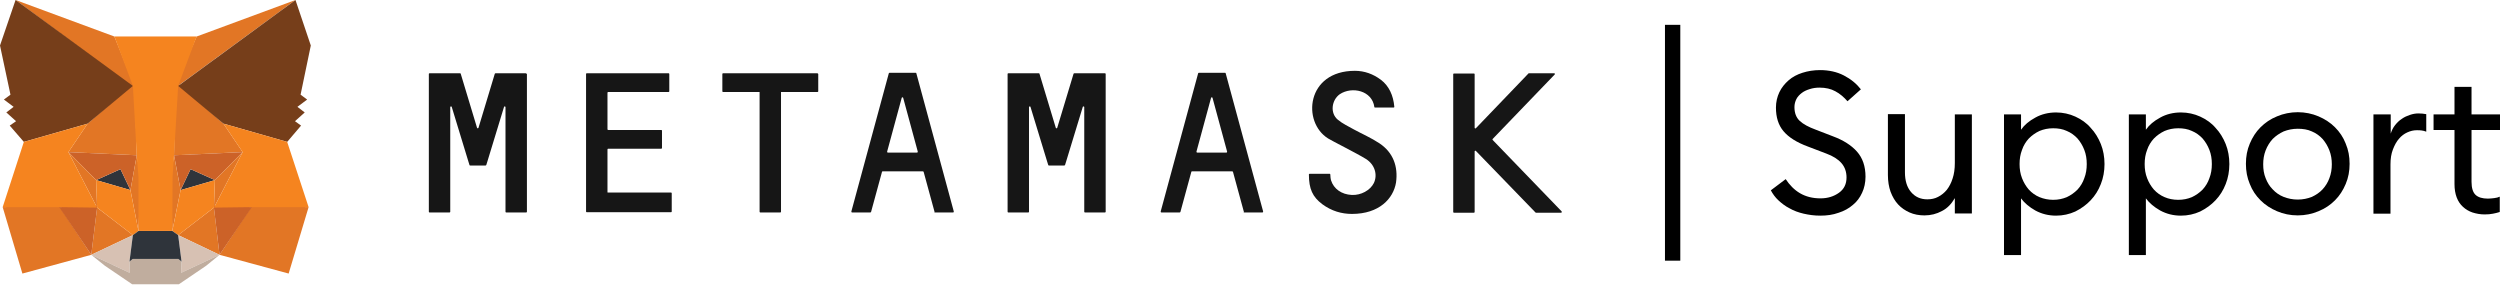 <svg width="270" height="31" viewBox="0 0 270 31" fill="none" xmlns="http://www.w3.org/2000/svg">
<path fill-rule="evenodd" clip-rule="evenodd" d="M179.816 28.152V2.682H181.472V28.152H179.816Z" fill="black"/>
<path d="M148.984 15.481C148.117 14.903 147.144 14.483 146.224 13.983C145.62 13.641 144.989 13.352 144.489 12.932C143.622 12.222 143.806 10.803 144.7 10.172C146.014 9.304 148.195 9.778 148.432 11.565C148.432 11.591 148.458 11.617 148.511 11.617H150.509C150.561 11.617 150.587 11.591 150.587 11.539C150.482 10.303 150.009 9.278 149.142 8.621C148.301 7.99 147.354 7.648 146.329 7.648C141.072 7.648 140.599 13.195 143.438 14.956C143.753 15.166 146.539 16.559 147.512 17.164C148.485 17.768 148.8 18.872 148.379 19.766C147.985 20.554 146.986 21.106 145.988 21.054C144.884 21.001 144.042 20.397 143.753 19.477C143.701 19.319 143.674 18.977 143.674 18.846C143.674 18.82 143.648 18.767 143.596 18.767H141.44C141.414 18.767 141.361 18.793 141.361 18.846C141.361 20.397 141.756 21.264 142.807 22.053C143.806 22.789 144.884 23.104 146.014 23.104C148.958 23.104 150.482 21.448 150.771 19.713C151.008 18.005 150.482 16.48 148.984 15.481Z" fill="#161616"/>
<path d="M116.022 7.912C115.996 7.912 115.97 7.938 115.944 7.965L114.182 13.8C114.156 13.879 114.051 13.879 114.025 13.8L112.264 7.965C112.264 7.938 112.237 7.912 112.185 7.912H108.899C108.873 7.912 108.82 7.938 108.82 7.991V22.868C108.82 22.895 108.847 22.947 108.899 22.947H111.055C111.081 22.947 111.133 22.921 111.133 22.868V11.566C111.133 11.487 111.265 11.461 111.291 11.54L113.078 17.401L113.21 17.822C113.21 17.848 113.236 17.874 113.289 17.874H114.945C114.971 17.874 114.997 17.848 115.024 17.822L115.155 17.401L116.942 11.54C116.969 11.461 117.1 11.487 117.1 11.566V22.868C117.1 22.895 117.126 22.947 117.179 22.947H119.334C119.361 22.947 119.413 22.921 119.413 22.868V7.991C119.413 7.965 119.387 7.912 119.334 7.912H116.022Z" fill="#161616"/>
<path d="M88.265 7.912H78.093C78.067 7.912 78.014 7.938 78.014 7.991V9.857C78.014 9.883 78.04 9.936 78.093 9.936H82.036V22.868C82.036 22.895 82.062 22.947 82.115 22.947H84.27C84.296 22.947 84.349 22.921 84.349 22.868V9.936H88.292C88.318 9.936 88.371 9.91 88.371 9.857V7.991C88.344 7.965 88.318 7.912 88.265 7.912Z" fill="#161616"/>
<path d="M95.809 16.376L97.386 10.567C97.413 10.488 97.518 10.488 97.544 10.567L99.121 16.376C99.121 16.428 99.095 16.481 99.042 16.481H95.888C95.835 16.481 95.809 16.428 95.809 16.376ZM100.961 22.947H102.932C102.985 22.947 103.011 22.894 103.011 22.842L98.963 7.912C98.963 7.886 98.937 7.859 98.885 7.859H96.072C96.046 7.859 96.019 7.886 95.993 7.912L91.945 22.842C91.945 22.894 91.972 22.947 92.024 22.947H93.996C94.022 22.947 94.048 22.921 94.074 22.894L95.257 18.557C95.257 18.531 95.284 18.505 95.336 18.505H99.673C99.699 18.505 99.726 18.531 99.752 18.557L100.935 22.894C100.882 22.921 100.935 22.947 100.961 22.947Z" fill="#161616"/>
<path d="M129.217 16.376L130.795 10.567C130.821 10.488 130.926 10.488 130.952 10.567L132.529 16.376C132.529 16.428 132.503 16.481 132.45 16.481H129.296C129.244 16.481 129.217 16.428 129.217 16.376ZM134.369 22.947H136.341C136.393 22.947 136.42 22.894 136.42 22.842L132.372 7.912C132.372 7.886 132.345 7.859 132.293 7.859H129.48C129.454 7.859 129.428 7.886 129.401 7.912L125.354 22.842C125.354 22.894 125.38 22.947 125.432 22.947H127.404C127.43 22.947 127.456 22.921 127.483 22.894L128.665 18.557C128.665 18.531 128.692 18.505 128.744 18.505H133.081C133.108 18.505 133.134 18.531 133.16 18.557L134.343 22.894C134.29 22.921 134.317 22.947 134.369 22.947Z" fill="#161616"/>
<path d="M65.608 20.739V16.139C65.608 16.113 65.634 16.061 65.686 16.061H71.416C71.443 16.061 71.495 16.034 71.495 15.982V14.115C71.495 14.089 71.469 14.037 71.416 14.037H65.686C65.66 14.037 65.608 14.01 65.608 13.958V10.015C65.608 9.989 65.634 9.936 65.686 9.936H72.205C72.231 9.936 72.284 9.91 72.284 9.857V7.991C72.284 7.965 72.258 7.912 72.205 7.912H63.373C63.347 7.912 63.294 7.938 63.294 7.991V22.842C63.294 22.868 63.321 22.921 63.373 22.921H72.468C72.494 22.921 72.547 22.895 72.547 22.842V20.871C72.547 20.844 72.52 20.792 72.468 20.792H65.66C65.634 20.818 65.608 20.792 65.608 20.739Z" fill="#161616"/>
<path d="M168.645 22.816L161.206 15.114C161.18 15.088 161.18 15.035 161.206 15.009L167.909 8.044C167.962 7.991 167.909 7.912 167.857 7.912H165.123C165.097 7.912 165.097 7.912 165.07 7.938L159.393 13.852C159.34 13.905 159.261 13.852 159.261 13.8V8.017C159.261 7.991 159.235 7.938 159.182 7.938H157.027C157.001 7.938 156.948 7.965 156.948 8.017V22.895C156.948 22.921 156.975 22.974 157.027 22.974H159.182C159.209 22.974 159.261 22.947 159.261 22.895V16.35C159.261 16.297 159.34 16.244 159.393 16.297L165.833 22.947C165.833 22.947 165.859 22.974 165.885 22.974H168.619C168.671 22.947 168.698 22.868 168.645 22.816Z" fill="#161616"/>
<path d="M56.776 7.912H53.517C53.49 7.912 53.464 7.938 53.438 7.965L51.677 13.8C51.65 13.879 51.545 13.879 51.519 13.8L49.758 7.965C49.758 7.938 49.731 7.912 49.679 7.912H46.393C46.367 7.912 46.315 7.938 46.315 7.991V22.868C46.315 22.895 46.341 22.947 46.393 22.947H48.549C48.575 22.947 48.627 22.921 48.627 22.868V11.566C48.627 11.487 48.759 11.461 48.785 11.54L50.573 17.401L50.704 17.822C50.704 17.848 50.73 17.874 50.783 17.874H52.439C52.465 17.874 52.492 17.848 52.518 17.822L52.649 17.401L54.437 11.54C54.463 11.461 54.594 11.487 54.594 11.566V22.868C54.594 22.895 54.62 22.947 54.673 22.947H56.828C56.855 22.947 56.907 22.921 56.907 22.868V7.991C56.855 7.965 56.828 7.912 56.776 7.912Z" fill="#161616"/>
<path d="M31.91 0L18.794 9.594L21.238 3.943L31.91 0Z" fill="#E27625"/>
<path d="M1.682 0L14.666 9.673L12.353 3.943L1.682 0Z" fill="#E27625"/>
<path d="M27.205 22.236L23.709 27.52L31.174 29.544L33.329 22.368L27.205 22.236Z" fill="#E27625"/>
<path d="M0.289 22.368L2.418 29.544L9.857 27.52L6.387 22.236L0.289 22.368Z" fill="#E27625"/>
<path d="M9.463 13.352L7.386 16.428L14.772 16.769L14.536 8.91L9.463 13.352Z" fill="#E27625"/>
<path d="M24.13 13.352L18.978 8.805L18.794 16.769L26.206 16.427L24.13 13.352Z" fill="#E27625"/>
<path d="M9.856 27.521L14.351 25.392L10.487 22.422L9.856 27.521Z" fill="#E27625"/>
<path d="M19.241 25.392L23.71 27.521L23.105 22.422L19.241 25.392Z" fill="#E27625"/>
<path d="M23.71 27.522L19.241 25.393L19.609 28.258L19.557 29.467L23.71 27.522Z" fill="#D7C1B3"/>
<path d="M9.856 27.522L14.009 29.467L13.983 28.258L14.351 25.393L9.856 27.522Z" fill="#D7C1B3"/>
<path d="M14.088 20.53L10.382 19.452L13.011 18.27L14.088 20.53Z" fill="#2F343B"/>
<path d="M19.504 20.53L20.582 18.27L23.21 19.452L19.504 20.53Z" fill="#2F343B"/>
<path d="M9.857 27.52L10.514 22.236L6.388 22.368L9.857 27.52Z" fill="#CC6228"/>
<path d="M23.078 22.236L23.709 27.52L27.205 22.368L23.078 22.236Z" fill="#CC6228"/>
<path d="M26.206 16.428L18.794 16.769L19.504 20.528L20.581 18.268L23.21 19.451L26.206 16.428Z" fill="#CC6228"/>
<path d="M10.383 19.451L13.011 18.268L14.089 20.528L14.772 16.769L7.386 16.428L10.383 19.451Z" fill="#CC6228"/>
<path d="M7.386 16.428L10.488 22.421L10.383 19.451L7.386 16.428Z" fill="#E27625"/>
<path d="M23.21 19.451L23.105 22.421L26.206 16.428L23.21 19.451Z" fill="#E27625"/>
<path d="M14.772 16.77L14.089 20.528L14.956 24.944L15.167 19.109L14.772 16.77Z" fill="#E27625"/>
<path d="M18.794 16.77L18.452 19.109L18.61 24.944L19.504 20.528L18.794 16.77Z" fill="#E27625"/>
<path d="M19.504 20.529L18.61 24.945L19.241 25.392L23.105 22.421L23.21 19.451L19.504 20.529Z" fill="#F5841F"/>
<path d="M10.382 19.451L10.488 22.421L14.351 25.392L14.956 24.945L14.088 20.529L10.382 19.451Z" fill="#F5841F"/>
<path d="M19.556 29.465L19.608 28.256L19.267 27.966H14.325L13.983 28.256L14.009 29.465L9.856 27.52L11.328 28.702L14.272 30.7H19.319L22.263 28.702L23.709 27.52L19.556 29.465Z" fill="#C0AD9E"/>
<path d="M19.24 25.392L18.61 24.945H14.956L14.351 25.392L13.983 28.257L14.325 27.968H19.267L19.608 28.257L19.24 25.392Z" fill="#2F343B"/>
<path d="M32.463 10.225L33.567 4.915L31.911 0L19.241 9.279L24.13 13.353L31.017 15.324L32.515 13.563L31.858 13.09L32.91 12.144L32.121 11.539L33.172 10.751L32.463 10.225Z" fill="#763E1A"/>
<path d="M0 4.915L1.13 10.225L0.421 10.751L1.472 11.539L0.683 12.144L1.735 13.09L1.051 13.563L2.576 15.324L9.463 13.353L14.352 9.279L1.682 0L0 4.915Z" fill="#763E1A"/>
<path d="M31.016 15.325L24.13 13.354L26.206 16.429L23.105 22.422L27.205 22.369H33.329L31.016 15.325Z" fill="#F5841F"/>
<path d="M9.463 13.354L2.576 15.325L0.289 22.369H6.387L10.488 22.422L7.386 16.429L9.463 13.354Z" fill="#F5841F"/>
<path d="M18.794 16.768L19.241 9.277L21.238 3.941H12.354L14.352 9.277L14.772 16.768L14.956 19.134V24.943H18.61L18.636 19.134L18.794 16.768Z" fill="#F5841F"/>
<path d="M196.586 23.289C195.956 23.289 195.377 23.21 194.799 23.078C194.247 22.947 193.721 22.763 193.274 22.5C192.801 22.264 192.407 21.948 192.065 21.633C191.724 21.317 191.461 20.949 191.25 20.555L192.854 19.346C193.274 19.977 193.774 20.503 194.405 20.871C195.036 21.239 195.772 21.423 196.613 21.423C197.401 21.423 198.058 21.212 198.61 20.818C199.162 20.424 199.425 19.872 199.425 19.162C199.425 18.558 199.241 18.032 198.873 17.611C198.505 17.191 197.953 16.849 197.243 16.586L195.246 15.824C194.037 15.377 193.169 14.825 192.617 14.168C192.065 13.511 191.802 12.67 191.802 11.618C191.802 11.014 191.934 10.462 192.17 9.962C192.407 9.463 192.749 9.042 193.169 8.674C193.59 8.306 194.089 8.043 194.668 7.859C195.246 7.675 195.877 7.57 196.56 7.57C197.506 7.57 198.374 7.754 199.136 8.149C199.898 8.543 200.503 9.042 200.976 9.647L199.53 10.935C199.136 10.488 198.715 10.12 198.216 9.857C197.743 9.594 197.165 9.463 196.508 9.463C196.14 9.463 195.772 9.515 195.456 9.621C195.114 9.726 194.825 9.857 194.589 10.041C194.352 10.225 194.142 10.435 194.01 10.698C193.879 10.961 193.8 11.25 193.8 11.566C193.8 12.197 193.984 12.696 194.378 13.064C194.746 13.406 195.325 13.721 196.113 14.01L197.953 14.72C199.083 15.14 199.951 15.692 200.555 16.376C201.16 17.059 201.475 17.953 201.475 19.083C201.475 19.714 201.344 20.319 201.107 20.818C200.871 21.344 200.529 21.791 200.109 22.132C199.688 22.5 199.162 22.789 198.584 22.973C197.927 23.21 197.296 23.289 196.586 23.289Z" fill="black"/>
<path d="M207.836 23.263C207.258 23.263 206.706 23.158 206.233 22.947C205.76 22.737 205.339 22.448 204.998 22.08C204.656 21.712 204.393 21.265 204.183 20.713C203.999 20.187 203.894 19.583 203.894 18.899V12.328H205.734V18.61C205.734 19.504 205.944 20.214 206.391 20.739C206.837 21.265 207.416 21.528 208.152 21.528C208.572 21.528 208.967 21.449 209.308 21.265C209.676 21.081 209.992 20.818 210.255 20.503C210.517 20.161 210.728 19.767 210.885 19.267C211.043 18.794 211.122 18.242 211.122 17.611V12.354H212.962V23.052H211.122V21.396C210.754 22.027 210.307 22.5 209.729 22.79C209.151 23.105 208.52 23.263 207.836 23.263Z" fill="black"/>
<path d="M216.432 27.521V12.355H218.272V14.011C218.64 13.485 219.139 13.065 219.822 12.697C220.48 12.329 221.242 12.145 222.057 12.145C222.793 12.145 223.502 12.302 224.133 12.591C224.764 12.88 225.342 13.275 225.789 13.8C226.262 14.3 226.63 14.905 226.893 15.562C227.156 16.219 227.287 16.955 227.287 17.717C227.287 18.479 227.156 19.215 226.893 19.872C226.63 20.556 226.262 21.134 225.789 21.633C225.316 22.133 224.764 22.527 224.133 22.843C223.502 23.132 222.793 23.289 222.057 23.289C221.242 23.289 220.506 23.105 219.822 22.737C219.165 22.369 218.64 21.923 218.272 21.423V27.548H216.432V27.521ZM221.741 21.581C222.293 21.581 222.766 21.476 223.213 21.292C223.66 21.081 224.028 20.819 224.37 20.477C224.685 20.135 224.948 19.715 225.106 19.241C225.29 18.768 225.369 18.269 225.369 17.717C225.369 17.165 225.29 16.666 225.106 16.192C224.922 15.719 224.685 15.325 224.37 14.957C224.054 14.615 223.66 14.326 223.213 14.142C222.766 13.932 222.267 13.853 221.741 13.853C221.189 13.853 220.716 13.958 220.269 14.142C219.822 14.352 219.454 14.615 219.113 14.957C218.797 15.299 218.534 15.719 218.377 16.192C218.193 16.666 218.114 17.165 218.114 17.717C218.114 18.269 218.193 18.768 218.377 19.241C218.561 19.715 218.797 20.109 219.113 20.477C219.428 20.819 219.822 21.108 220.269 21.292C220.716 21.476 221.216 21.581 221.741 21.581Z" fill="black"/>
<path d="M229.916 27.521V12.355H231.755V14.011C232.123 13.485 232.623 13.065 233.306 12.697C233.963 12.329 234.726 12.145 235.541 12.145C236.277 12.145 236.986 12.302 237.617 12.591C238.248 12.88 238.826 13.275 239.273 13.8C239.746 14.3 240.114 14.905 240.377 15.562C240.64 16.219 240.771 16.955 240.771 17.717C240.771 18.479 240.64 19.215 240.377 19.872C240.114 20.556 239.746 21.134 239.273 21.633C238.8 22.133 238.248 22.527 237.617 22.843C236.986 23.132 236.277 23.289 235.541 23.289C234.726 23.289 233.99 23.105 233.306 22.737C232.649 22.369 232.123 21.923 231.755 21.423V27.548H229.916V27.521ZM235.251 21.581C235.803 21.581 236.277 21.476 236.723 21.292C237.17 21.081 237.538 20.819 237.88 20.477C238.195 20.135 238.458 19.715 238.616 19.241C238.8 18.768 238.879 18.269 238.879 17.717C238.879 17.165 238.8 16.666 238.616 16.192C238.432 15.719 238.195 15.325 237.88 14.957C237.564 14.615 237.17 14.326 236.723 14.142C236.277 13.932 235.777 13.853 235.251 13.853C234.699 13.853 234.226 13.958 233.779 14.142C233.333 14.352 232.965 14.615 232.623 14.957C232.307 15.299 232.045 15.719 231.887 16.192C231.703 16.666 231.624 17.165 231.624 17.717C231.624 18.269 231.703 18.768 231.887 19.241C232.071 19.715 232.307 20.109 232.623 20.477C232.938 20.819 233.333 21.108 233.779 21.292C234.2 21.476 234.699 21.581 235.251 21.581Z" fill="black"/>
<path d="M248.157 23.262C247.342 23.262 246.607 23.104 245.923 22.815C245.24 22.526 244.635 22.132 244.136 21.632C243.636 21.133 243.242 20.555 242.979 19.871C242.69 19.188 242.559 18.478 242.559 17.69C242.559 16.901 242.69 16.191 242.979 15.508C243.268 14.825 243.636 14.246 244.136 13.747C244.635 13.247 245.213 12.853 245.923 12.564C246.607 12.275 247.369 12.117 248.157 12.117C248.946 12.117 249.708 12.275 250.392 12.564C251.075 12.853 251.68 13.247 252.179 13.747C252.678 14.246 253.073 14.825 253.335 15.508C253.625 16.191 253.756 16.901 253.756 17.69C253.756 18.478 253.625 19.188 253.335 19.871C253.046 20.555 252.678 21.133 252.179 21.632C251.68 22.132 251.101 22.526 250.392 22.815C249.708 23.104 248.946 23.262 248.157 23.262ZM248.157 21.553C248.709 21.553 249.209 21.448 249.682 21.264C250.129 21.054 250.523 20.791 250.838 20.45C251.154 20.108 251.417 19.687 251.574 19.24C251.758 18.767 251.837 18.268 251.837 17.742C251.837 17.216 251.758 16.717 251.574 16.244C251.39 15.771 251.154 15.377 250.838 15.008C250.523 14.667 250.129 14.378 249.682 14.194C249.235 13.983 248.709 13.905 248.157 13.905C247.605 13.905 247.106 14.01 246.633 14.194C246.186 14.404 245.792 14.667 245.45 15.008C245.135 15.35 244.872 15.771 244.688 16.244C244.504 16.717 244.425 17.216 244.425 17.742C244.425 18.294 244.504 18.794 244.688 19.24C244.872 19.714 245.108 20.108 245.45 20.45C245.765 20.791 246.16 21.08 246.633 21.264C247.106 21.448 247.605 21.553 248.157 21.553Z" fill="black"/>
<path d="M256.358 12.355H258.198V14.432C258.303 14.09 258.461 13.774 258.671 13.512C258.882 13.249 259.118 13.012 259.407 12.828C259.67 12.644 259.959 12.513 260.275 12.408C260.59 12.303 260.879 12.25 261.195 12.25C261.484 12.25 261.747 12.276 262.036 12.329V14.221C261.852 14.143 261.694 14.116 261.536 14.09C261.379 14.064 261.221 14.064 261.011 14.064C260.669 14.064 260.327 14.143 259.986 14.3C259.644 14.458 259.355 14.668 259.092 14.984C258.829 15.273 258.619 15.667 258.435 16.14C258.251 16.613 258.172 17.139 258.172 17.77V23.079H256.332V12.355H256.358Z" fill="black"/>
<path d="M268.344 23.158C267.871 23.158 267.45 23.079 267.03 22.948C266.636 22.816 266.294 22.606 266.005 22.343C265.716 22.081 265.479 21.739 265.321 21.318C265.164 20.898 265.085 20.424 265.085 19.872V14.037H262.824V12.355H265.085V9.385H266.925V12.355H270V14.037H266.925V19.636C266.925 20.319 267.082 20.793 267.372 21.055C267.661 21.318 268.108 21.45 268.686 21.45C268.922 21.45 269.133 21.423 269.369 21.397C269.606 21.371 269.816 21.318 269.974 21.239V22.895C269.737 22.974 269.501 23.027 269.238 23.079C268.975 23.132 268.686 23.158 268.344 23.158Z" fill="black"/>
</svg>
